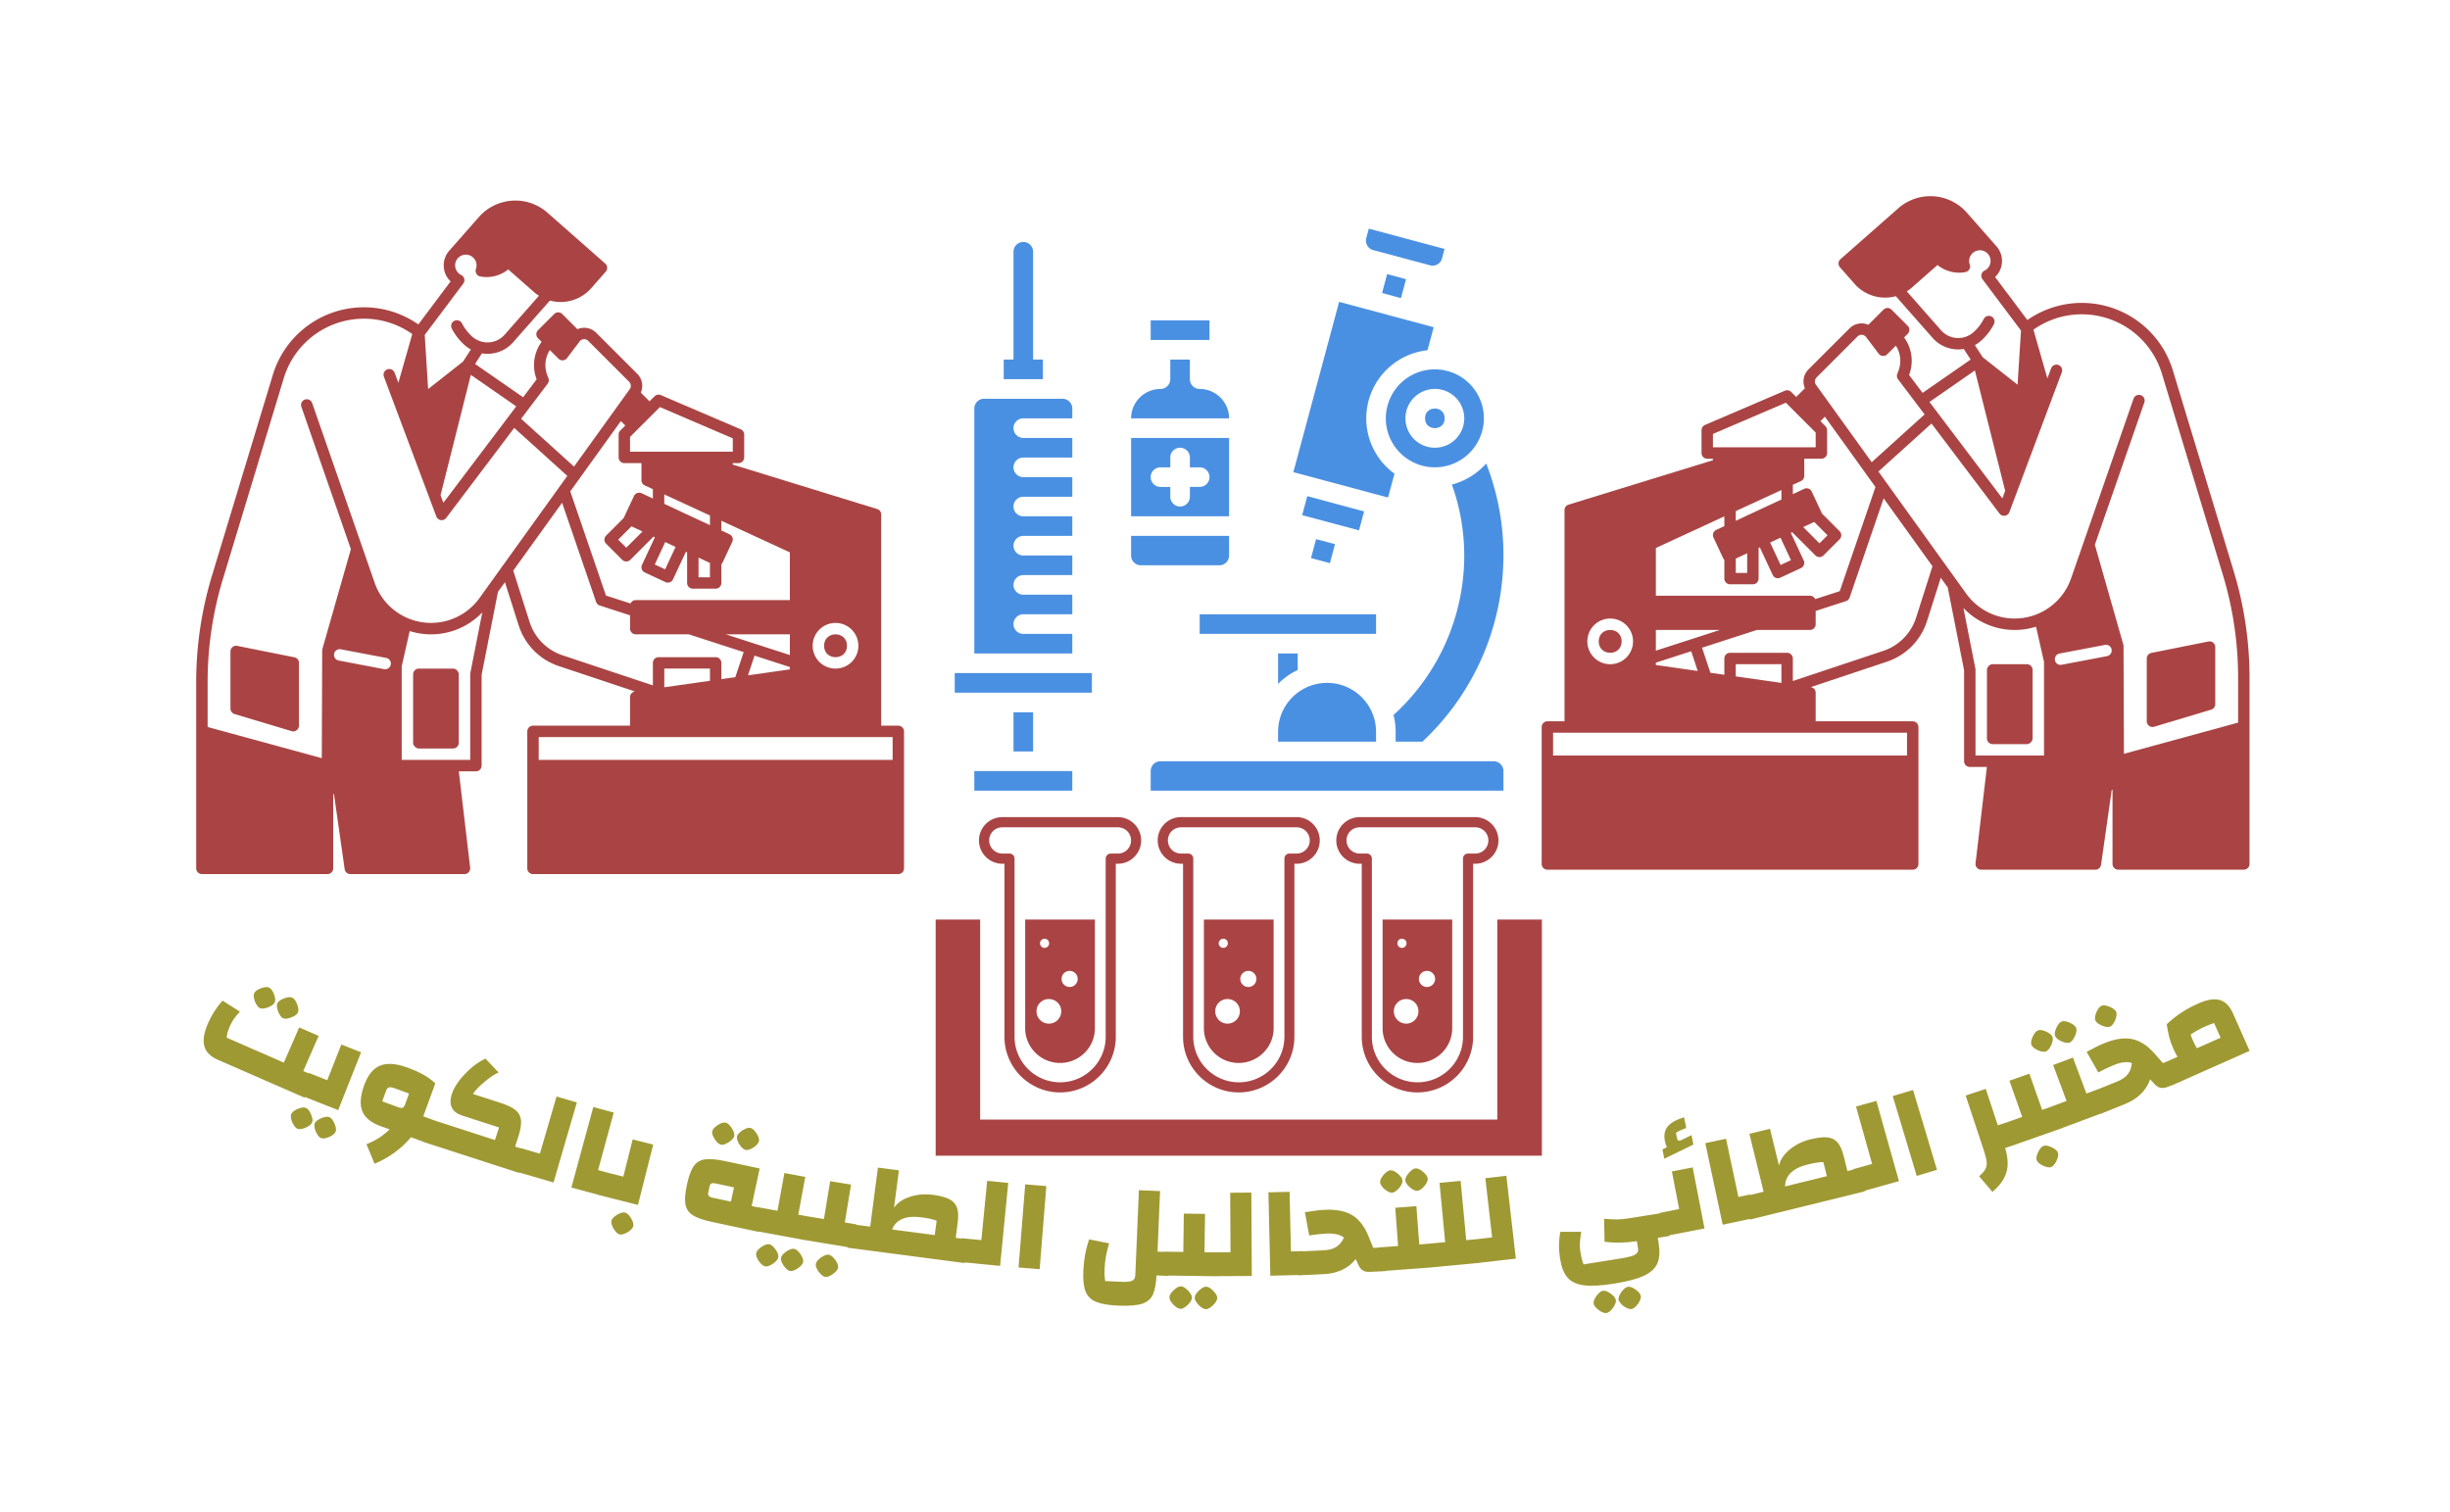 <svg xmlns="http://www.w3.org/2000/svg" id="SvgjsSvg3360" width="4096" height="2527.31" version="1.1" xmlns:xlink="http://www.w3.org/1999/xlink" xmlns:svgjs="http://svgjs.com/svgjs"><defs id="SvgjsDefs3361"></defs><g id="SvgjsG3362" transform="translate(328, 328) scale(34.4)" opacity="1"><defs id="SvgjsDefs1525"></defs><g id="SvgjsG1526" transform="scale(0.216)" opacity="1"><g id="SvgjsG1527" class="text" transform="translate(231.23, 243.006) scale(1)" light-content="false" fill="#9f9933"><path d="M-231.23 -50.8ZM-204.68 -45.07L-207.14 -46.14L-203.68 -54.05L-208.05 -55.96L-211.51 -48.04L-224.36 -53.65C-224.34 -54.35 -224.09 -55.24 -223.62 -56.32C-223.15 -57.39 -222.41 -58.45 -221.39 -59.5L-225.31 -61.99C-226.64 -60.51 -227.73 -58.81 -228.57 -56.88C-229.49 -54.79 -229.76 -53.08 -229.4 -51.75C-229.04 -50.42 -228.02 -49.4 -226.34 -48.67L-206.82 -40.15ZM-217.68 -61.12C-217.42 -60.69 -217.16 -60.42 -216.88 -60.3C-216.61 -60.18 -216.23 -60.17 -215.74 -60.27C-215.25 -60.37 -214.79 -60.55 -214.37 -60.81C-213.94 -61.07 -213.67 -61.33 -213.55 -61.61C-213.42 -61.9 -213.41 -62.28 -213.52 -62.76C-213.62 -63.24 -213.8 -63.69 -214.05 -64.11C-214.3 -64.54 -214.57 -64.81 -214.86 -64.94C-215.15 -65.06 -215.53 -65.08 -216.01 -64.97C-216.49 -64.87 -216.94 -64.69 -217.37 -64.44C-217.79 -64.19 -218.06 -63.92 -218.19 -63.63C-218.31 -63.36 -218.32 -62.98 -218.22 -62.49C-218.12 -62 -217.94 -61.54 -217.68 -61.12ZM-212.46 -58.84C-212.21 -58.41 -211.94 -58.14 -211.67 -58.02C-211.4 -57.9 -211.01 -57.89 -210.53 -58C-210.04 -58.1 -209.58 -58.28 -209.15 -58.53C-208.73 -58.79 -208.45 -59.06 -208.34 -59.33C-208.21 -59.62 -208.2 -60.01 -208.3 -60.49C-208.41 -60.97 -208.59 -61.42 -208.83 -61.84C-209.08 -62.26 -209.35 -62.54 -209.64 -62.66C-209.94 -62.79 -210.32 -62.8 -210.8 -62.7C-211.28 -62.59 -211.73 -62.41 -212.15 -62.17C-212.57 -61.92 -212.85 -61.65 -212.98 -61.36C-213.1 -61.08 -213.1 -60.7 -213 -60.21C-212.9 -59.73 -212.72 -59.27 -212.46 -58.84Z M-207.31 -40.52ZM-205.9 -45.73L-207.87 -40.74L-199.28 -37.35L-194.13 -50.36L-198.57 -52.12L-201.74 -44.08ZM-209.26 -33.94C-208.99 -33.53 -208.71 -33.26 -208.43 -33.15C-208.16 -33.04 -207.78 -33.05 -207.29 -33.17C-206.81 -33.28 -206.36 -33.48 -205.94 -33.75C-205.52 -34.02 -205.26 -34.3 -205.15 -34.58C-205.03 -34.87 -205.03 -35.26 -205.16 -35.73C-205.28 -36.21 -205.47 -36.65 -205.73 -37.07C-206 -37.48 -206.28 -37.74 -206.57 -37.86C-206.87 -37.98 -207.25 -37.98 -207.73 -37.85C-208.2 -37.73 -208.65 -37.54 -209.06 -37.28C-209.48 -37.01 -209.74 -36.73 -209.86 -36.44C-209.97 -36.16 -209.96 -35.78 -209.84 -35.3C-209.73 -34.81 -209.53 -34.36 -209.26 -33.94ZM-203.97 -31.85C-203.7 -31.43 -203.42 -31.17 -203.14 -31.06C-202.87 -30.95 -202.49 -30.96 -202 -31.07C-201.52 -31.19 -201.07 -31.39 -200.65 -31.66C-200.23 -31.93 -199.97 -32.21 -199.86 -32.48C-199.74 -32.78 -199.75 -33.16 -199.87 -33.64C-199.99 -34.12 -200.18 -34.56 -200.44 -34.97C-200.71 -35.39 -200.99 -35.65 -201.28 -35.77C-201.58 -35.89 -201.96 -35.88 -202.44 -35.76C-202.91 -35.64 -203.36 -35.45 -203.77 -35.18C-204.19 -34.92 -204.45 -34.64 -204.57 -34.35C-204.68 -34.07 -204.67 -33.69 -204.55 -33.2C-204.44 -32.72 -204.24 -32.27 -203.97 -31.85Z M-179.18 -29.9L-177.34 -34.93L-180.14 -35.95L-177.43 -43.37C-178.25 -44.13 -179.15 -44.79 -180.12 -45.33C-181.1 -45.88 -182.3 -46.41 -183.74 -46.94C-186.26 -47.85 -188.29 -48 -189.84 -47.37C-191.39 -46.74 -192.58 -45.29 -193.41 -43.01C-194.3 -40.59 -194.45 -38.64 -193.88 -37.16C-193.31 -35.69 -191.95 -34.56 -189.81 -33.77L-187.71 -33.01C-189.27 -31.51 -191.01 -30.4 -192.92 -29.68L-191.1 -25.28C-189.48 -25.95 -187.97 -26.8 -186.57 -27.82C-185.17 -28.85 -183.95 -29.99 -182.9 -31.25ZM-185.7 -37.98L-189.37 -39.32L-188.48 -41.76C-188.33 -42.17 -188.11 -42.4 -187.82 -42.47C-187.54 -42.53 -187.08 -42.45 -186.44 -42.22L-183.34 -41.08L-184.22 -38.65C-184.37 -38.24 -184.56 -37.99 -184.77 -37.9C-184.98 -37.81 -185.29 -37.83 -185.7 -37.98Z M-156.92 -28.32L-159.47 -29.15L-158.74 -31.42C-158.26 -32.91 -158.06 -34.11 -158.14 -35.02C-158.22 -35.94 -158.6 -36.69 -159.3 -37.29C-159.99 -37.89 -161.08 -38.43 -162.57 -38.92L-168.95 -40.98C-168.5 -41.73 -167.65 -42.63 -166.4 -43.68C-165.15 -44.72 -164.08 -45.44 -163.19 -45.82L-166.15 -48.94C-167.81 -48.14 -169.37 -46.97 -170.83 -45.42C-172.29 -43.88 -173.25 -42.38 -173.72 -40.93C-174.1 -39.76 -174.1 -38.76 -173.71 -37.93C-173.32 -37.11 -172.57 -36.52 -171.48 -36.16L-163.09 -33.45L-164.01 -30.62L-178.66 -35.36L-180.31 -30.26L-158.58 -23.22Z M-159.69 -23.65L-150.83 -21.07L-145.58 -39.08L-150.15 -40.41L-153.9 -27.55L-158.19 -28.8Z M-141.88 -38.05L-146.81 -19.94L-139.63 -17.99L-138.22 -23.16L-140.8 -23.86L-137.28 -36.8Z M-140.2 -18.14ZM-139.47 -23.48L-140.78 -18.28L-131.83 -16.02L-128.4 -29.59L-133.02 -30.76L-135.13 -22.38ZM-136.89 -10.06C-136.56 -9.68 -136.26 -9.46 -135.97 -9.38C-135.68 -9.31 -135.3 -9.36 -134.84 -9.54C-134.37 -9.72 -133.95 -9.97 -133.57 -10.3C-133.19 -10.62 -132.97 -10.93 -132.89 -11.22C-132.81 -11.52 -132.87 -11.91 -133.05 -12.36C-133.23 -12.82 -133.48 -13.23 -133.79 -13.61C-134.11 -13.99 -134.42 -14.21 -134.72 -14.29C-135.03 -14.37 -135.41 -14.32 -135.87 -14.14C-136.33 -13.95 -136.74 -13.71 -137.12 -13.39C-137.49 -13.08 -137.72 -12.77 -137.8 -12.46C-137.87 -12.17 -137.82 -11.79 -137.64 -11.33C-137.46 -10.86 -137.21 -10.44 -136.89 -10.06Z M-122.28 -13.7ZM-103.54 -15.19L-106.25 -15.77L-104.45 -24.22L-112.28 -25.89C-114.24 -26.3 -115.76 -26.43 -116.83 -26.26C-117.9 -26.09 -118.74 -25.57 -119.33 -24.69C-119.92 -23.81 -120.42 -22.43 -120.82 -20.55C-121.23 -18.64 -121.34 -17.18 -121.15 -16.14C-120.96 -15.11 -120.42 -14.3 -119.51 -13.71C-118.6 -13.12 -117.16 -12.61 -115.2 -12.2L-104.66 -9.95ZM-110.23 -19.97L-110.91 -16.76L-115.19 -17.67C-115.87 -17.82 -116.15 -18.19 -116.02 -18.79L-115.72 -20.19C-115.59 -20.79 -115.19 -21.02 -114.51 -20.88ZM-114.12 -30.22C-113.78 -29.85 -113.46 -29.64 -113.17 -29.58C-112.88 -29.51 -112.51 -29.58 -112.05 -29.78C-111.59 -29.98 -111.18 -30.24 -110.81 -30.58C-110.44 -30.92 -110.23 -31.23 -110.17 -31.52C-110.1 -31.84 -110.17 -32.21 -110.37 -32.66C-110.57 -33.11 -110.83 -33.52 -111.16 -33.88C-111.49 -34.25 -111.81 -34.46 -112.12 -34.53C-112.43 -34.59 -112.81 -34.53 -113.26 -34.33C-113.7 -34.13 -114.11 -33.87 -114.47 -33.54C-114.84 -33.21 -115.05 -32.89 -115.12 -32.58C-115.18 -32.29 -115.12 -31.91 -114.92 -31.46C-114.72 -31 -114.45 -30.59 -114.12 -30.22ZM-108.55 -29.03C-108.21 -28.67 -107.9 -28.45 -107.61 -28.39C-107.32 -28.33 -106.94 -28.4 -106.48 -28.59C-106.03 -28.79 -105.61 -29.06 -105.25 -29.4C-104.88 -29.73 -104.67 -30.05 -104.61 -30.34C-104.54 -30.65 -104.61 -31.03 -104.8 -31.48C-105 -31.93 -105.27 -32.33 -105.6 -32.7C-105.92 -33.06 -106.24 -33.28 -106.55 -33.34C-106.86 -33.41 -107.24 -33.34 -107.69 -33.14C-108.14 -32.94 -108.55 -32.68 -108.91 -32.35C-109.28 -32.02 -109.49 -31.71 -109.56 -31.39C-109.62 -31.1 -109.55 -30.73 -109.35 -30.27C-109.16 -29.81 -108.89 -29.4 -108.55 -29.03Z M-105.23 -10.13ZM-93.12 -13.34L-95.76 -13.83L-94.19 -22.32L-98.88 -23.19L-100.44 -14.7L-104.84 -15.51L-105.81 -10.24L-94.1 -8.07ZM-104.17 -2.8C-103.82 -2.45 -103.5 -2.24 -103.21 -2.19C-102.92 -2.13 -102.55 -2.21 -102.09 -2.42C-101.64 -2.63 -101.24 -2.91 -100.88 -3.25C-100.52 -3.6 -100.32 -3.92 -100.26 -4.22C-100.2 -4.53 -100.28 -4.91 -100.49 -5.35C-100.7 -5.79 -100.98 -6.19 -101.32 -6.54C-101.65 -6.9 -101.98 -7.11 -102.29 -7.16C-102.6 -7.22 -102.98 -7.15 -103.42 -6.93C-103.87 -6.72 -104.27 -6.45 -104.62 -6.11C-104.98 -5.77 -105.18 -5.45 -105.24 -5.13C-105.29 -4.84 -105.22 -4.47 -105.01 -4.02C-104.8 -3.56 -104.52 -3.16 -104.17 -2.8ZM-98.58 -1.77C-98.23 -1.41 -97.91 -1.21 -97.62 -1.15C-97.32 -1.1 -96.95 -1.18 -96.5 -1.38C-96.05 -1.59 -95.64 -1.87 -95.28 -2.22C-94.93 -2.57 -94.72 -2.89 -94.67 -3.18C-94.61 -3.49 -94.69 -3.87 -94.9 -4.31C-95.11 -4.76 -95.38 -5.16 -95.72 -5.51C-96.06 -5.87 -96.38 -6.07 -96.7 -6.13C-97.01 -6.19 -97.39 -6.11 -97.83 -5.9C-98.27 -5.69 -98.67 -5.42 -99.03 -5.08C-99.38 -4.74 -99.59 -4.41 -99.65 -4.1C-99.7 -3.81 -99.62 -3.44 -99.41 -2.98C-99.2 -2.53 -98.93 -2.13 -98.58 -1.77Z M-94.68 -8.18ZM-82.65 -11.63L-85.29 -12.07L-83.89 -20.59L-88.59 -21.36L-89.99 -12.84L-94.4 -13.57L-95.27 -8.28L-83.52 -6.34ZM-90.69 -0.42C-90.34 -0.07 -90.02 0.13 -89.72 0.18C-89.43 0.23 -89.06 0.14 -88.61 -0.07C-88.16 -0.29 -87.76 -0.58 -87.41 -0.93C-87.06 -1.29 -86.86 -1.61 -86.81 -1.91C-86.76 -2.22 -86.84 -2.59 -87.06 -3.03C-87.28 -3.47 -87.57 -3.87 -87.91 -4.21C-88.26 -4.56 -88.59 -4.76 -88.9 -4.81C-89.21 -4.87 -89.59 -4.78 -90.03 -4.56C-90.47 -4.34 -90.86 -4.06 -91.21 -3.72C-91.56 -3.37 -91.76 -3.04 -91.81 -2.73C-91.86 -2.43 -91.77 -2.06 -91.55 -1.61C-91.34 -1.17 -91.05 -0.77 -90.69 -0.42Z M-57.67 -8.26L-60.33 -8.61L-59.91 -11.86C-59.71 -13.33 -59.75 -14.49 -60.03 -15.34C-60.31 -16.19 -60.88 -16.84 -61.73 -17.29C-62.58 -17.74 -63.84 -18.08 -65.49 -18.29C-67.32 -18.53 -69.05 -18.38 -70.69 -17.83C-72.32 -17.29 -73.5 -16.46 -74.22 -15.36L-73.12 -23.8L-77.84 -24.42L-79.58 -11.13L-84.01 -11.71L-84.71 -6.4L-58.37 -2.94ZM-65.06 -9.23L-74.65 -10.49C-74.21 -11.61 -73.44 -12.4 -72.34 -12.87C-71.25 -13.34 -69.86 -13.46 -68.16 -13.24C-66.47 -13.02 -65.29 -12.75 -64.63 -12.45Z M-59.54 -3.2L-50.35 -2.3L-48.52 -20.97L-53.26 -21.44L-54.57 -8.1L-59.02 -8.53Z M-44.7 -20.64L-46.2 -1.94L-41.45 -1.56L-39.95 -20.26Z M-12.25 -5.39L-14.93 -5.51L-14.36 -19.13L-19.12 -19.33L-19.93 -0.17C-19.95 0.44 -20.2 0.85 -20.66 1.05C-21.13 1.25 -21.84 1.33 -22.79 1.29L-26.69 1.12C-26.84 0.46 -26.89 -0.52 -26.83 -1.81C-26.76 -3.53 -26.42 -5.39 -25.82 -7.37L-30.32 -8.27C-31.09 -6.02 -31.53 -3.63 -31.63 -1.11C-31.72 0.89 -31.54 2.42 -31.11 3.48C-30.68 4.54 -29.9 5.31 -28.76 5.79C-27.63 6.26 -25.95 6.55 -23.73 6.64C-21.37 6.74 -19.6 6.6 -18.42 6.23C-17.25 5.85 -16.43 5.16 -15.97 4.15C-15.51 3.15 -15.23 1.63 -15.15 -0.42L-15.16 -0.15L-12.48 -0.04Z M-13.07 -0.13ZM-1.68 -5.33L-4.36 -5.37L-4.24 -14L-9.01 -14.07L-9.13 -5.44L-13.59 -5.5L-13.67 -0.14L-1.76 0.03ZM-10.8 6.92C-10.4 7.21 -10.05 7.36 -9.75 7.36C-9.46 7.37 -9.1 7.23 -8.69 6.95C-8.28 6.66 -7.93 6.32 -7.63 5.92C-7.34 5.52 -7.19 5.17 -7.19 4.87C-7.18 4.55 -7.32 4.19 -7.6 3.79C-7.89 3.39 -8.22 3.04 -8.62 2.75C-9.01 2.45 -9.36 2.31 -9.68 2.3C-10 2.3 -10.36 2.44 -10.76 2.72C-11.16 3 -11.51 3.34 -11.8 3.73C-12.1 4.12 -12.24 4.48 -12.25 4.8C-12.25 5.09 -12.11 5.45 -11.83 5.86C-11.55 6.27 -11.21 6.62 -10.8 6.92ZM-5.12 7C-4.71 7.29 -4.36 7.44 -4.07 7.44C-3.77 7.45 -3.41 7.31 -3 7.03C-2.59 6.74 -2.24 6.4 -1.95 6C-1.65 5.6 -1.5 5.25 -1.5 4.95C-1.49 4.63 -1.63 4.27 -1.92 3.87C-2.2 3.47 -2.54 3.12 -2.93 2.83C-3.32 2.53 -3.68 2.39 -3.99 2.38C-4.31 2.38 -4.67 2.52 -5.07 2.8C-5.47 3.08 -5.82 3.42 -6.11 3.81C-6.41 4.2 -6.56 4.56 -6.56 4.88C-6.57 5.17 -6.43 5.53 -6.14 5.94C-5.86 6.35 -5.52 6.7 -5.12 7Z M-2.95 0.02L6.28 -0.03L6.18 -18.79L1.42 -18.76L1.49 -5.36L-2.98 -5.34Z M10.02 -18.85L10.45 -0.09L17.9 -0.27L17.77 -5.63L15.09 -5.56L14.78 -18.96Z M36.14 -6.47L33.61 -6.35L32.53 -8.98C31.65 -11.18 30.44 -12.76 28.91 -13.69C27.37 -14.63 25.3 -15.04 22.71 -14.92C21.46 -14.86 19.96 -14.67 18.23 -14.37L19.2 -9.14C20.48 -9.36 21.77 -9.5 23.08 -9.57C24.81 -9.65 26.11 -9.36 27 -8.68C26.65 -7.81 26.11 -7.13 25.4 -6.64C24.69 -6.15 23.73 -5.87 22.52 -5.81L16.45 -5.52L16.71 -0.17L22.45 -0.44C25.58 -0.59 27.99 -1.72 29.68 -3.83L30.28 -2.49C30.53 -1.93 30.86 -1.52 31.27 -1.27C31.67 -1.02 32.21 -0.91 32.86 -0.95L36.4 -1.12Z M35.74 -1.14ZM46.63 -7.33L43.96 -7.13L43.31 -15.74L38.56 -15.38L39.2 -6.77L34.75 -6.44L35.15 -1.09L47.03 -1.98ZM36.77 -19.12C37.2 -18.86 37.56 -18.74 37.86 -18.77C38.16 -18.79 38.5 -18.96 38.88 -19.28C39.26 -19.59 39.59 -19.96 39.84 -20.39C40.1 -20.82 40.22 -21.18 40.19 -21.48C40.17 -21.8 40 -22.14 39.68 -22.52C39.37 -22.89 39 -23.21 38.58 -23.46C38.16 -23.72 37.8 -23.84 37.48 -23.81C37.16 -23.79 36.82 -23.62 36.44 -23.3C36.07 -22.99 35.75 -22.62 35.5 -22.2C35.24 -21.78 35.12 -21.42 35.15 -21.1C35.17 -20.8 35.34 -20.46 35.65 -20.08C35.97 -19.69 36.34 -19.37 36.77 -19.12ZM42.44 -19.54C42.87 -19.29 43.23 -19.17 43.53 -19.19C43.83 -19.21 44.17 -19.38 44.55 -19.7C44.94 -20.02 45.26 -20.39 45.51 -20.82C45.77 -21.24 45.89 -21.61 45.87 -21.9C45.84 -22.22 45.67 -22.57 45.36 -22.94C45.04 -23.32 44.67 -23.63 44.25 -23.89C43.84 -24.15 43.47 -24.26 43.15 -24.24C42.84 -24.22 42.49 -24.05 42.12 -23.73C41.74 -23.41 41.43 -23.04 41.17 -22.63C40.91 -22.21 40.79 -21.84 40.82 -21.53C40.84 -21.23 41.01 -20.89 41.33 -20.5C41.64 -20.12 42.02 -19.8 42.44 -19.54Z M57.2 -8.34L54.53 -8.09L53.27 -21.43L48.52 -20.98L49.79 -7.64L45.34 -7.22L45.84 -1.88L57.7 -3Z M56.52 -2.88L65.69 -3.93L63.56 -22.57L58.83 -22.03L60.35 -8.71L55.91 -8.2Z M75.45 -5.08ZM99.43 -14.33L90.9 -12.97C90.08 -12.84 89.26 -12.77 88.45 -12.76C87.64 -12.75 86.67 -12.8 85.55 -12.9L85.65 -7.73C86.82 -7.58 88.03 -7.51 89.3 -7.54C90.56 -7.57 91.77 -7.68 92.92 -7.87L93.19 -6.19C93.26 -5.78 93.17 -5.44 92.93 -5.17C92.69 -4.9 92.28 -4.67 91.7 -4.49C91.11 -4.31 90.28 -4.13 89.2 -3.96L80.94 -2.64C80.66 -3.26 80.42 -4.21 80.21 -5.51C80.1 -6.17 80.07 -6.86 80.11 -7.56C80.15 -8.26 80.25 -9.06 80.4 -9.97L75.7 -9.97C75.33 -7.99 75.31 -5.95 75.65 -3.87C75.95 -1.99 76.51 -0.58 77.33 0.35C78.15 1.29 79.39 1.86 81.04 2.07C82.69 2.27 84.97 2.15 87.87 1.68C90.79 1.22 93.01 0.63 94.53 -0.09C96.04 -0.8 97.04 -1.73 97.54 -2.87C98.03 -4.02 98.12 -5.53 97.82 -7.41L97.63 -8.62L100.28 -9.04ZM84.98 8.04C85.43 8.26 85.8 8.35 86.09 8.3C86.39 8.25 86.71 8.06 87.07 7.71C87.43 7.36 87.71 6.96 87.93 6.52C88.16 6.07 88.24 5.7 88.19 5.4C88.14 5.09 87.95 4.76 87.6 4.41C87.25 4.07 86.86 3.78 86.42 3.56C85.99 3.34 85.61 3.25 85.3 3.3C84.98 3.35 84.65 3.55 84.31 3.9C83.96 4.24 83.67 4.64 83.45 5.07C83.23 5.51 83.15 5.89 83.2 6.2C83.24 6.49 83.44 6.82 83.79 7.18C84.14 7.53 84.53 7.82 84.98 8.04ZM90.6 7.15C91.05 7.37 91.42 7.45 91.71 7.41C92.01 7.36 92.33 7.16 92.69 6.81C93.04 6.46 93.33 6.07 93.55 5.62C93.77 5.17 93.86 4.8 93.81 4.51C93.76 4.19 93.56 3.86 93.22 3.52C92.87 3.17 92.48 2.89 92.04 2.66C91.6 2.44 91.23 2.36 90.91 2.41C90.6 2.46 90.27 2.65 89.92 3C89.58 3.35 89.29 3.74 89.07 4.18C88.85 4.62 88.76 4.99 88.81 5.3C88.86 5.6 89.06 5.92 89.41 6.28C89.75 6.64 90.15 6.93 90.6 7.15Z M99.67 -9.08ZM98.06 -14.22L99.08 -8.96L108.14 -10.72L105.48 -24.46L100.8 -23.55L102.44 -15.08ZM105.22 -31.72L103.06 -30.67C102.87 -30.57 102.71 -30.51 102.58 -30.48C102.24 -30.42 102.04 -30.6 101.95 -31.03L101.72 -32.26C102.48 -32.71 103.25 -33.06 104.03 -33.31L103.56 -35.74C101.91 -35.26 100.71 -34.6 99.95 -33.77C99.19 -32.93 98.95 -31.8 99.23 -30.38C99.32 -29.89 99.47 -29.44 99.68 -29.01L98.68 -28.51L99.09 -26.41L105.63 -29.59Z M108.32 -29.91L112.23 -11.56L119.51 -13.11L118.39 -18.36L115.77 -17.8L112.98 -30.91Z M142.9 -24.27L140.3 -23.63L139.51 -26.81C139.16 -28.25 138.7 -29.32 138.13 -30.01C137.56 -30.7 136.8 -31.1 135.84 -31.21C134.88 -31.32 133.59 -31.18 131.97 -30.78C130.18 -30.34 128.62 -29.57 127.3 -28.47C125.98 -27.37 125.18 -26.17 124.9 -24.87L122.87 -33.15L118.24 -32.01L121.44 -18.99L117.1 -17.93L118.38 -12.72L144.18 -19.06ZM135.67 -22.49L126.27 -20.18C126.28 -21.39 126.71 -22.41 127.56 -23.24C128.4 -24.07 129.66 -24.69 131.32 -25.1C132.97 -25.51 134.17 -25.69 134.89 -25.64Z M143 -18.87L151.89 -21.37L146.81 -39.43L142.23 -38.15L145.85 -25.24L141.55 -24.04Z M150.49 -40.51L155.89 -22.54L160.45 -23.91L155.06 -41.88Z M178.31 -29.66L176.62 -34.75L174.14 -33.93L171.42 -42.13L166.9 -40.63L171.04 -28.13C171.38 -27.08 171.58 -26.24 171.63 -25.63C171.67 -25.02 171.57 -24.48 171.31 -24.02C171.06 -23.56 170.6 -23.04 169.93 -22.47L172.92 -18.94C174.58 -20.37 175.63 -21.83 176.07 -23.34C176.52 -24.85 176.42 -26.68 175.79 -28.83Z M177.74 -29.47ZM186.64 -38.29L184.11 -37.4L181.24 -45.55L176.75 -43.96L179.62 -35.82L175.4 -34.33L177.18 -29.28L188.42 -33.23ZM184.98 -24.59C185.46 -24.45 185.84 -24.43 186.12 -24.53C186.4 -24.63 186.68 -24.88 186.97 -25.29C187.26 -25.69 187.47 -26.14 187.61 -26.62C187.74 -27.1 187.76 -27.48 187.66 -27.76C187.56 -28.06 187.3 -28.35 186.9 -28.63C186.5 -28.9 186.06 -29.11 185.59 -29.25C185.12 -29.39 184.73 -29.41 184.44 -29.3C184.14 -29.2 183.85 -28.94 183.57 -28.54C183.29 -28.14 183.08 -27.7 182.94 -27.23C182.8 -26.76 182.78 -26.38 182.89 -26.08C182.99 -25.8 183.24 -25.51 183.65 -25.22C184.05 -24.93 184.5 -24.72 184.98 -24.59Z M187.86 -33.04ZM196.58 -42.02L194.07 -41.08L191.04 -49.17L186.58 -47.5L189.6 -39.41L185.42 -37.85L187.3 -32.83L198.46 -37ZM183.82 -50.59C184.3 -50.46 184.68 -50.45 184.96 -50.55C185.24 -50.66 185.52 -50.92 185.8 -51.33C186.08 -51.74 186.28 -52.19 186.41 -52.67C186.53 -53.15 186.55 -53.53 186.44 -53.81C186.33 -54.11 186.07 -54.39 185.66 -54.66C185.25 -54.94 184.81 -55.14 184.34 -55.27C183.87 -55.4 183.48 -55.41 183.18 -55.3C182.88 -55.18 182.6 -54.92 182.33 -54.51C182.06 -54.11 181.86 -53.67 181.73 -53.19C181.6 -52.72 181.59 -52.33 181.7 -52.04C181.8 -51.76 182.06 -51.48 182.47 -51.2C182.89 -50.92 183.33 -50.71 183.82 -50.59ZM189.14 -52.58C189.63 -52.45 190.01 -52.44 190.28 -52.55C190.56 -52.65 190.84 -52.91 191.12 -53.32C191.4 -53.74 191.61 -54.18 191.73 -54.66C191.86 -55.15 191.87 -55.53 191.77 -55.81C191.66 -56.1 191.4 -56.39 190.99 -56.66C190.58 -56.93 190.14 -57.13 189.67 -57.26C189.19 -57.39 188.81 -57.4 188.51 -57.29C188.21 -57.18 187.93 -56.92 187.66 -56.51C187.39 -56.1 187.19 -55.66 187.05 -55.19C186.92 -54.71 186.91 -54.33 187.03 -54.03C187.13 -53.75 187.39 -53.47 187.8 -53.19C188.21 -52.91 188.66 -52.71 189.14 -52.58Z M197.91 -36.76ZM213.64 -48.88L211.29 -47.93L209.41 -50.06C207.85 -51.85 206.19 -52.94 204.43 -53.32C202.67 -53.71 200.59 -53.41 198.17 -52.44C197.01 -51.97 195.66 -51.31 194.12 -50.45L196.76 -45.83C197.9 -46.46 199.07 -47.02 200.29 -47.51C201.89 -48.16 203.22 -48.31 204.28 -47.96C204.23 -47.02 203.95 -46.2 203.44 -45.51C202.93 -44.81 202.11 -44.23 200.99 -43.78L195.36 -41.51L197.36 -36.54L202.69 -38.69C205.6 -39.86 207.51 -41.72 208.41 -44.27L209.41 -43.2C209.83 -42.74 210.28 -42.47 210.74 -42.37C211.21 -42.27 211.75 -42.34 212.36 -42.58L215.65 -43.91ZM198.24 -56.14C198.72 -56.03 199.1 -56.02 199.38 -56.14C199.66 -56.25 199.93 -56.51 200.2 -56.93C200.47 -57.35 200.66 -57.8 200.77 -58.29C200.89 -58.77 200.89 -59.15 200.78 -59.43C200.66 -59.72 200.39 -60 199.98 -60.26C199.56 -60.52 199.12 -60.71 198.64 -60.83C198.17 -60.95 197.78 -60.95 197.49 -60.83C197.19 -60.71 196.91 -60.44 196.65 -60.03C196.39 -59.61 196.2 -59.17 196.08 -58.69C195.97 -58.22 195.97 -57.83 196.08 -57.54C196.2 -57.26 196.46 -56.99 196.88 -56.72C197.3 -56.45 197.75 -56.26 198.24 -56.14Z M224.07 -62.13C222.81 -62.48 221.2 -62.22 219.22 -61.34C216.52 -60.14 214.15 -58.59 212.14 -56.67C212.3 -55.57 212.49 -54.61 212.7 -53.79C212.91 -52.97 213.2 -52.14 213.58 -51.28C213.9 -50.56 214.23 -49.91 214.55 -49.33L210.95 -47.74L213.13 -42.84L230.79 -50.68L227.05 -59.11C226.32 -60.77 225.32 -61.77 224.07 -62.13ZM222.8 -56.94L224.26 -53.64L218.93 -51.28C218.65 -51.7 218.32 -52.34 217.94 -53.22C217.76 -53.61 217.62 -54 217.52 -54.37C218.67 -55.11 219.78 -55.73 220.85 -56.2C221.68 -56.57 222.34 -56.82 222.8 -56.94Z"></path></g><g id="SvgjsG1528" class="FcXD8Rz-N1" transform="translate(161.85, -0.716) scale(1.411)" light-content="false" non-strokable="false" fill="#4a90e2"><path d="M50 35.938a4.701 4.701 0 0 0-4.688-4.688 1.562 1.562 0 0 1-1.562-1.562v-3.125h-3.125v3.125a1.564 1.564 0 0 1-1.563 1.563 4.701 4.701 0 0 0-4.687 4.687zM37.5 20.312h9.375v3.125H37.5zm-3.125 31.25H50v-12.5H34.375zm4.688-7.813h1.562v-1.562a1.562 1.562 0 1 1 3.125 0v1.563h1.563a1.562 1.562 0 1 1 0 3.124H43.75v1.563a1.562 1.562 0 1 1-3.125 0v-1.563h-1.563a1.562 1.562 0 1 1 0-3.125zm-4.688 14.063a1.564 1.564 0 0 0 1.563 1.563h12.5A1.564 1.564 0 0 0 50 57.812v-3.125H34.375zm37.156-7.031l-9.063-2.438-.812 3.032 9.063 2.422zM66.891 56l-3.016-.797-.812 3.016 3.016.812zM93.75 92.188a1.564 1.564 0 0 0-1.563-1.563H39.062c-.863 0-1.562.7-1.562 1.563v3.125h56.25zM87.5 57.812A34.353 34.353 0 0 1 76.219 83.25c.227.879.34 1.781.344 2.688V87.5h4.265A40.703 40.703 0 0 0 93.75 57.812 40.117 40.117 0 0 0 91 43.14a11.127 11.127 0 0 1-5.468 3.36A33.843 33.843 0 0 1 87.5 57.81zM60.938 73.438h-3.125v4.86a10.546 10.546 0 0 1 3.125-2.22zm23.437-37.5c0 2.082-3.125 2.082-3.125 0s3.125-2.082 3.125 0M57.812 87.5h15.625v-1.563c0-4.316-3.496-7.812-7.813-7.812s-7.812 3.496-7.812 7.813zm-12.5-20.312h28.125v3.125H45.312zM60.25 44.516l15.094 4.047 1.031-3.797A10.898 10.898 0 0 1 72.25 33.11a10.93 10.93 0 0 1 9.39-8.031l.985-3.672-15.078-4.047zM71.875 7.203a1.563 1.563 0 0 0 1.11 1.906l9.062 2.422c.402.113.828.059 1.187-.156.356-.207.614-.543.72-.938l.405-1.515-12.078-3.235zm2.516 8.75l.813-3.016 3.015.813-.812 3.016z"></path><path d="M84.828 28.391a7.812 7.812 0 0 0-9.563 5.531 7.7 7.7 0 0 0 .782 5.922 7.811 7.811 0 0 0 7.789 3.836 7.809 7.809 0 0 0 6.523-5.727 7.7 7.7 0 0 0-.781-5.921 7.79 7.79 0 0 0-4.75-3.641zm-2.016 12.234a4.689 4.689 0 0 1-3.316-8.004 4.689 4.689 0 1 1 3.316 8.004zM6.25 76.562h21.875v3.125H6.25zm3.125 15.626H25v3.125H9.375zm6.25-9.376h3.125v6.25h-3.125zm-6.25-48.437v39.062H25v-3.125h-7.813a1.562 1.562 0 1 1 0-3.125H25v-3.125h-7.813a1.562 1.562 0 1 1 0-3.125H25v-3.125h-7.813a1.562 1.562 0 1 1 0-3.125H25v-3.125h-7.813a1.562 1.562 0 1 1 0-3.125H25v-3.125h-7.813a1.562 1.562 0 1 1 0-3.125H25v-3.125h-7.813a1.562 1.562 0 1 1 0-3.125H25v-1.563a1.564 1.564 0 0 0-1.563-1.562h-12.5c-.863 0-1.562.7-1.562 1.562zm9.375-7.813V9.374a1.562 1.562 0 1 0-3.125 0v17.188h-1.563v3.125h6.25v-3.125z"></path></g><g id="SvgjsG1529" class="IFB_PqpJbu" transform="translate(166.38, 109.62) scale(1.364 1.364)" light-content="false" non-strokable="false" fill="#aa4444"><path d="M10.992 22.07a3.853 3.853 0 0 0-3.848 3.848 3.855 3.855 0 0 0 3.848 3.847h.355v28.54c0 5.066 4.118 9.183 9.184 9.183s9.184-4.117 9.184-9.184V29.765h.336c2.113 0 3.847-1.722 3.847-3.847s-1.73-3.848-3.847-3.848zm29.461 0c-2.113 0-3.828 1.73-3.828 3.848a3.855 3.855 0 0 0 3.848 3.847h.336v28.54c0 5.066 4.117 9.183 9.183 9.183 5.063 0 9.184-4.117 9.184-9.184V29.765h.355c2.114 0 3.828-1.722 3.828-3.847s-1.714-3.848-3.828-3.848H40.457zm29.48 0a3.86 3.86 0 0 0-3.848 3.848 3.855 3.855 0 0 0 3.848 3.847h.355v28.54c0 5.066 4.118 9.183 9.184 9.183s9.184-4.117 9.184-9.184V29.765h.336c2.113 0 3.847-1.722 3.847-3.847s-1.73-3.848-3.847-3.848zm-58.941 1.684h19.074c1.2 0 2.164.964 2.164 2.164s-.965 2.164-2.164 2.164h-1.187a.835.835 0 0 0-.833.832v29.39c0 4.15-3.378 7.516-7.515 7.516-4.14 0-7.516-3.378-7.516-7.515V28.914a.835.835 0 0 0-.832-.832h-1.172a2.173 2.173 0 0 1-2.18-2.164c-.015-1.2.958-2.164 2.165-2.164zm29.48 0h19.059c1.2 0 2.18.964 2.18 2.164s-.985 2.164-2.18 2.164h-1.172a.833.833 0 0 0-.832.832v29.39c0 4.15-3.379 7.516-7.516 7.516-4.14 0-7.515-3.378-7.515-7.515V28.914a.83.83 0 0 0-.832-.832h-1.188a2.16 2.16 0 0 1-2.164-2.164c-.015-1.2.965-2.164 2.164-2.164zm29.461 0h19.074c1.2 0 2.164.964 2.164 2.164s-.965 2.164-2.164 2.164h-1.188a.833.833 0 0 0-.832.832v29.39c0 4.15-3.378 7.516-7.515 7.516-4.14 0-7.516-3.378-7.516-7.515V28.914a.83.83 0 0 0-.832-.832h-1.168a2.173 2.173 0 0 1-2.18-2.164c-.015-1.2.965-2.164 2.165-2.164zM-.001 38.964V77.93h100V38.965h-7.355v33.008H7.338V38.965zm14.766 0v17.923c0 3.175 2.586 5.742 5.762 5.742a5.741 5.741 0 0 0 5.742-5.742V38.965zm29.48 0v17.923c0 3.175 2.566 5.742 5.742 5.742s5.762-2.574 5.762-5.742V38.965zm29.48 0v17.923c0 3.175 2.566 5.742 5.742 5.742s5.742-2.574 5.742-5.742V38.965H73.721zm-55.754 3.172a.74.74 0 0 1 .746.747.752.752 0 0 1-.746.761.77.77 0 0 1-.762-.761.765.765 0 0 1 .762-.747zm29.48 0c.41 0 .746.329.746.747s-.328.761-.746.761-.762-.343-.762-.761.344-.747.762-.747zm29.461 0c.41 0 .762.329.762.747a.765.765 0 0 1-.762.761.752.752 0 0 1-.746-.761.74.74 0 0 1 .746-.747zM22.1 47.438a1.327 1.327 0 1 1 0 2.657 1.327 1.327 0 1 1 0-2.657zm29.48 0a1.327 1.327 0 1 1 0 2.657 1.327 1.327 0 1 1 0-2.657zm29.461 0c.734 0 1.348.594 1.348 1.328s-.614 1.328-1.348 1.328a1.327 1.327 0 1 1 0-2.656zm-62.363 4.645c1.125 0 2.04.894 2.04 2.02a2.04 2.04 0 0 1-4.08 0c0-1.126.915-2.02 2.04-2.02zm29.461 0c1.125 0 2.04.894 2.04 2.02s-.915 2.038-2.04 2.038-2.02-.914-2.02-2.039.895-2.02 2.02-2.02zm29.48 0c1.125 0 2.02.894 2.02 2.02s-.907 2.038-2.02 2.038c-1.125 0-2.04-.914-2.04-2.039s.915-2.02 2.04-2.02z"></path></g><g id="SvgjsG1530" class="oJn9mL3tS0" transform="translate(-1.282, -5.437) scale(1.644 1.644)" light-content="false" non-strokable="false" fill="#aa4444"><path d="M96.875 75.781h-2.344V46.875a.78.78 0 0 0-.55-.746l-19.763-6.082v-.203H75a.768.768 0 0 0 .55-.23.768.768 0 0 0 .23-.551v-3.125a.787.787 0 0 0-.472-.72L64.37 30.532a.781.781 0 0 0-.86.168l-.687.688-1.191-1.192v-.004a2.327 2.327 0 0 0-.496-2.582l-5.606-5.601a2.327 2.327 0 0 0-2.578-.496l-2.078-2.074a.771.771 0 0 0-1.101 0l-2.211 2.21c-.149.145-.23.344-.23.551s.081.406.23.551l.492.492v.004a5.415 5.415 0 0 0-.68 5.133l-1.851 2.45-6.575-4.56.938-1.449a4.667 4.667 0 0 0 4.277-1.523l5.024-5.703a5.567 5.567 0 0 0 5.648-1.684l2-2.273a.784.784 0 0 0-.07-1.106L48.85 5.563a6.648 6.648 0 0 0-9.375.593l-3.872 4.399a.658.658 0 0 0-.054.07c-.043.043-.09.094-.14.148a3.037 3.037 0 0 0 .19 4.2l-4.414 5.886a13.016 13.016 0 0 0-11.715-1.625 13.02 13.02 0 0 0-8.199 8.524L2.936 55.266A50.205 50.205 0 0 0 .78 69.82v25.492c0 .207.082.406.23.55a.768.768 0 0 0 .551.231H18.75a.768.768 0 0 0 .551-.23.768.768 0 0 0 .23-.551V85.157h.106l1.465 10.266a.78.78 0 0 0 .773.672H37.5a.768.768 0 0 0 .582-.262.795.795 0 0 0 .196-.61l-1.555-13.19h2.34a.768.768 0 0 0 .55-.231.768.768 0 0 0 .231-.55V68.81l2.238-11.344.953-1.324 1.887 5.934h.004a8.608 8.608 0 0 0 5.473 5.547l10.434 3.48h-.004a.78.78 0 0 0-.672.773v3.907H46.875a.784.784 0 0 0-.781.78v18.75c0 .208.082.407.23.552a.77.77 0 0 0 .551.23h50a.768.768 0 0 0 .55-.23.768.768 0 0 0 .231-.551v-18.75a.768.768 0 0 0-.23-.55.768.768 0 0 0-.551-.231zm-8.594-14.062c1.266 0 2.402.762 2.887 1.93a3.13 3.13 0 0 1-.676 3.406 3.13 3.13 0 0 1-3.406.676 3.124 3.124 0 0 1 1.195-6.012zm-6.25-9.656v6.531H60.937a.779.779 0 0 0-.71.465l-3.364-1.086-4.887-14.258 6.922-9.625.61.61-.688.687.004-.004a.784.784 0 0 0-.23.555v3.125c0 .207.081.406.23.55.144.149.344.23.55.23h2.345v2.345a.78.78 0 0 0 .453.71l1.109.512v1.278l-1.547-.723a.782.782 0 0 0-1.039.379l-1.324 2.832h.004a.678.678 0 0 0-.055.148l-2.441 2.442a.787.787 0 0 0 0 1.105l2.21 2.211v-.004a.783.783 0 0 0 1.106 0l3.176-3.176.187.086-1.765 3.782a.784.784 0 0 0 .375 1.04L65 56.128a.78.78 0 0 0 1.039-.375l1.765-3.777.165.078v4.195c0 .207.082.406.23.55.145.15.344.231.55.231h3.126a.768.768 0 0 0 .55-.23.768.768 0 0 0 .231-.551v-2.562a.813.813 0 0 0 .168-.231l1.32-2.832a.78.78 0 0 0-.375-1.04l-1.113-.519v-1.332zm-8.754 11.219h8.754v2.832zm8.754 4.476v.317l-5.734.82.898-2.7zM61.863 49.2l-2.223 2.223-1.105-1.105 1.82-1.82zm2.98-3.78v-1.29l6.25 2.883v1.324zm6.25 8.093v1.957h-1.562v-2.687zm-6.12-2.86l1.418.66-1.434 3.071-1.418-.66zm-.73-18.476l9.976 4.277v1.828H60.157v-2.02zm-15.36-3.203v.003c.16-.218.203-.5.106-.754l-.157-.406a3.85 3.85 0 0 1 .348-3.449l1.18 1.18a.784.784 0 0 0 1.176-.082l1.718-2.274a.776.776 0 0 1 .567-.308.785.785 0 0 1 .61.226l5.605 5.606h-.004c.273.27.308.699.082 1.008L52.489 40.32l-7.239-6.543zm-4.3 3.101L34.61 45.27l-.387-1.031 4.144-16.477zm-7.25-16.805a.784.784 0 0 0-.29-1.176 1.469 1.469 0 0 1-.465-2.281 1.63 1.63 0 0 1 .145-.14 1.461 1.461 0 0 1 1.785-.106c.55.371.781 1.07.559 1.7a.78.78 0 0 0 .59 1.03 4.704 4.704 0 0 0 3.828-.964l3.496 3.074a5.3 5.3 0 0 0 .707.527l-4.695 5.332a3.13 3.13 0 0 1-4.41.281 6.186 6.186 0 0 1-1.426-1.828.786.786 0 0 0-1.059-.344.788.788 0 0 0-.332 1.063 7.85 7.85 0 0 0 1.785 2.281c.25.219.527.414.82.575l-1.07 1.652-4.777 3.765-.465-7.414zM27.41 67.425a.783.783 0 0 1-.914.621l-6.214-1.183a.785.785 0 0 1-.297-1.418c.175-.118.386-.16.59-.118l6.214 1.184a.78.78 0 0 1 .621.914zm10.887 1.156a.65.65 0 0 0-.015.153v11.734h-9.375v-12.81L30 62.832a9.696 9.696 0 0 0 9.933-2.551zm1.247-10.258a8.164 8.164 0 0 1-14.332-2.082l-8.57-24.645a.783.783 0 0 0-1.477.516L21.95 51.62l-3.895 13.652v-.004a.794.794 0 0 0-.03.215l-.056 14.746-15.625-4.266V69.82c0-4.778.704-9.528 2.09-14.102L12.77 28.21v.004a11.445 11.445 0 0 1 7.246-7.516 11.463 11.463 0 0 1 10.336 1.48l-1.902 6.669-.508-1.352a.78.78 0 1 0-1.46.547l7.163 19.105a.783.783 0 0 0 .617.5.786.786 0 0 0 .739-.305l9.304-12.316 7.266 6.567zm11.352 7.817h-.004a7.054 7.054 0 0 1-4.477-4.54l-2.242-7.042 6.683-9.29 4.657 13.579a.77.77 0 0 0 .5.488l4.144 1.344v1.82c0 .207.082.406.23.55.145.15.344.231.551.231H68.2l7.508 2.43-1.14 3.43-1.91.273v-2.227a.768.768 0 0 0-.231-.55.768.768 0 0 0-.551-.23h-7.813a.784.784 0 0 0-.78.78v3.082zm20.199 1.828v1.668l-6.25.89v-2.558zm25 12.5H47.657v-3.125h48.438z"></path><path d="M89.844 64.844c0 2.082-3.125 2.082-3.125 0s3.125-2.082 3.125 0m-75.629 1.578l-7.813-1.563a.778.778 0 0 0-.933.766v7.813c0 .343.226.648.558.75l7.813 2.343c.234.07.492.024.687-.125a.773.773 0 0 0 .317-.625v-8.593a.782.782 0 0 0-.629-.766zm17.035 1.547h4.688c.43 0 .78.43.78.781v9.375c0 .43-.35.781-.78.781H31.25c-.43 0-.781-.43-.781-.78V68.75c0-.43.351-.781.781-.781z"></path></g><g id="SvgjsG1531" class="liT2Jvflqb" transform="translate(463.282, -6.423) scale(-1.644 1.644)" light-content="false" non-strokable="false" fill="#aa4444"><path d="M96.875 75.781h-2.344V46.875a.78.78 0 0 0-.55-.746l-19.763-6.082v-.203H75a.768.768 0 0 0 .55-.23.768.768 0 0 0 .23-.551v-3.125a.787.787 0 0 0-.472-.72L64.37 30.532a.781.781 0 0 0-.86.168l-.687.688-1.191-1.192v-.004a2.327 2.327 0 0 0-.496-2.582l-5.606-5.601a2.327 2.327 0 0 0-2.578-.496l-2.078-2.074a.771.771 0 0 0-1.101 0l-2.211 2.21c-.149.145-.23.344-.23.551s.081.406.23.551l.492.492v.004a5.415 5.415 0 0 0-.68 5.133l-1.851 2.45-6.575-4.56.938-1.449a4.667 4.667 0 0 0 4.277-1.523l5.024-5.703a5.567 5.567 0 0 0 5.648-1.684l2-2.273a.784.784 0 0 0-.07-1.106L48.85 5.563a6.648 6.648 0 0 0-9.375.593l-3.872 4.399a.658.658 0 0 0-.054.07c-.043.043-.09.094-.14.148a3.037 3.037 0 0 0 .19 4.2l-4.414 5.886a13.016 13.016 0 0 0-11.715-1.625 13.02 13.02 0 0 0-8.199 8.524L2.936 55.266A50.205 50.205 0 0 0 .78 69.82v25.492c0 .207.082.406.23.55a.768.768 0 0 0 .551.231H18.75a.768.768 0 0 0 .551-.23.768.768 0 0 0 .23-.551V85.157h.106l1.465 10.266a.78.78 0 0 0 .773.672H37.5a.768.768 0 0 0 .582-.262.795.795 0 0 0 .196-.61l-1.555-13.19h2.34a.768.768 0 0 0 .55-.231.768.768 0 0 0 .231-.55V68.81l2.238-11.344.953-1.324 1.887 5.934h.004a8.608 8.608 0 0 0 5.473 5.547l10.434 3.48h-.004a.78.78 0 0 0-.672.773v3.907H46.875a.784.784 0 0 0-.781.78v18.75c0 .208.082.407.23.552a.77.77 0 0 0 .551.23h50a.768.768 0 0 0 .55-.23.768.768 0 0 0 .231-.551v-18.75a.768.768 0 0 0-.23-.55.768.768 0 0 0-.551-.231zm-8.594-14.062c1.266 0 2.402.762 2.887 1.93a3.13 3.13 0 0 1-.676 3.406 3.13 3.13 0 0 1-3.406.676 3.124 3.124 0 0 1 1.195-6.012zm-6.25-9.656v6.531H60.937a.779.779 0 0 0-.71.465l-3.364-1.086-4.887-14.258 6.922-9.625.61.61-.688.687.004-.004a.784.784 0 0 0-.23.555v3.125c0 .207.081.406.23.55.144.149.344.23.55.23h2.345v2.345a.78.78 0 0 0 .453.71l1.109.512v1.278l-1.547-.723a.782.782 0 0 0-1.039.379l-1.324 2.832h.004a.678.678 0 0 0-.055.148l-2.441 2.442a.787.787 0 0 0 0 1.105l2.21 2.211v-.004a.783.783 0 0 0 1.106 0l3.176-3.176.187.086-1.765 3.782a.784.784 0 0 0 .375 1.04L65 56.128a.78.78 0 0 0 1.039-.375l1.765-3.777.165.078v4.195c0 .207.082.406.23.55.145.15.344.231.55.231h3.126a.768.768 0 0 0 .55-.23.768.768 0 0 0 .231-.551v-2.562a.813.813 0 0 0 .168-.231l1.32-2.832a.78.78 0 0 0-.375-1.04l-1.113-.519v-1.332zm-8.754 11.219h8.754v2.832zm8.754 4.476v.317l-5.734.82.898-2.7zM61.863 49.2l-2.223 2.223-1.105-1.105 1.82-1.82zm2.98-3.78v-1.29l6.25 2.883v1.324zm6.25 8.093v1.957h-1.562v-2.687zm-6.12-2.86l1.418.66-1.434 3.071-1.418-.66zm-.73-18.476l9.976 4.277v1.828H60.157v-2.02zm-15.36-3.203v.003c.16-.218.203-.5.106-.754l-.157-.406a3.85 3.85 0 0 1 .348-3.449l1.18 1.18a.784.784 0 0 0 1.176-.082l1.718-2.274a.776.776 0 0 1 .567-.308.785.785 0 0 1 .61.226l5.605 5.606h-.004c.273.27.308.699.082 1.008L52.489 40.32l-7.239-6.543zm-4.3 3.101L34.61 45.27l-.387-1.031 4.144-16.477zm-7.25-16.805a.784.784 0 0 0-.29-1.176 1.469 1.469 0 0 1-.465-2.281 1.63 1.63 0 0 1 .145-.14 1.461 1.461 0 0 1 1.785-.106c.55.371.781 1.07.559 1.7a.78.78 0 0 0 .59 1.03 4.704 4.704 0 0 0 3.828-.964l3.496 3.074a5.3 5.3 0 0 0 .707.527l-4.695 5.332a3.13 3.13 0 0 1-4.41.281 6.186 6.186 0 0 1-1.426-1.828.786.786 0 0 0-1.059-.344.788.788 0 0 0-.332 1.063 7.85 7.85 0 0 0 1.785 2.281c.25.219.527.414.82.575l-1.07 1.652-4.777 3.765-.465-7.414zM27.41 67.425a.783.783 0 0 1-.914.621l-6.214-1.183a.785.785 0 0 1-.297-1.418c.175-.118.386-.16.59-.118l6.214 1.184a.78.78 0 0 1 .621.914zm10.887 1.156a.65.65 0 0 0-.015.153v11.734h-9.375v-12.81L30 62.832a9.696 9.696 0 0 0 9.933-2.551zm1.247-10.258a8.164 8.164 0 0 1-14.332-2.082l-8.57-24.645a.783.783 0 0 0-1.477.516L21.95 51.62l-3.895 13.652v-.004a.794.794 0 0 0-.03.215l-.056 14.746-15.625-4.266V69.82c0-4.778.704-9.528 2.09-14.102L12.77 28.21v.004a11.445 11.445 0 0 1 7.246-7.516 11.463 11.463 0 0 1 10.336 1.48l-1.902 6.669-.508-1.352a.78.78 0 1 0-1.46.547l7.163 19.105a.783.783 0 0 0 .617.5.786.786 0 0 0 .739-.305l9.304-12.316 7.266 6.567zm11.352 7.817h-.004a7.054 7.054 0 0 1-4.477-4.54l-2.242-7.042 6.683-9.29 4.657 13.579a.77.77 0 0 0 .5.488l4.144 1.344v1.82c0 .207.082.406.23.55.145.15.344.231.551.231H68.2l7.508 2.43-1.14 3.43-1.91.273v-2.227a.768.768 0 0 0-.231-.55.768.768 0 0 0-.551-.23h-7.813a.784.784 0 0 0-.78.78v3.082zm20.199 1.828v1.668l-6.25.89v-2.558zm25 12.5H47.657v-3.125h48.438z"></path><path d="M89.844 64.844c0 2.082-3.125 2.082-3.125 0s3.125-2.082 3.125 0m-75.629 1.578l-7.813-1.563a.778.778 0 0 0-.933.766v7.813c0 .343.226.648.558.75l7.813 2.343c.234.07.492.024.687-.125a.773.773 0 0 0 .317-.625v-8.593a.782.782 0 0 0-.629-.766zm17.035 1.547h4.688c.43 0 .78.43.78.781v9.375c0 .43-.35.781-.78.781H31.25c-.43 0-.781-.43-.781-.78V68.75c0-.43.351-.781.781-.781z"></path></g></g></g></svg>